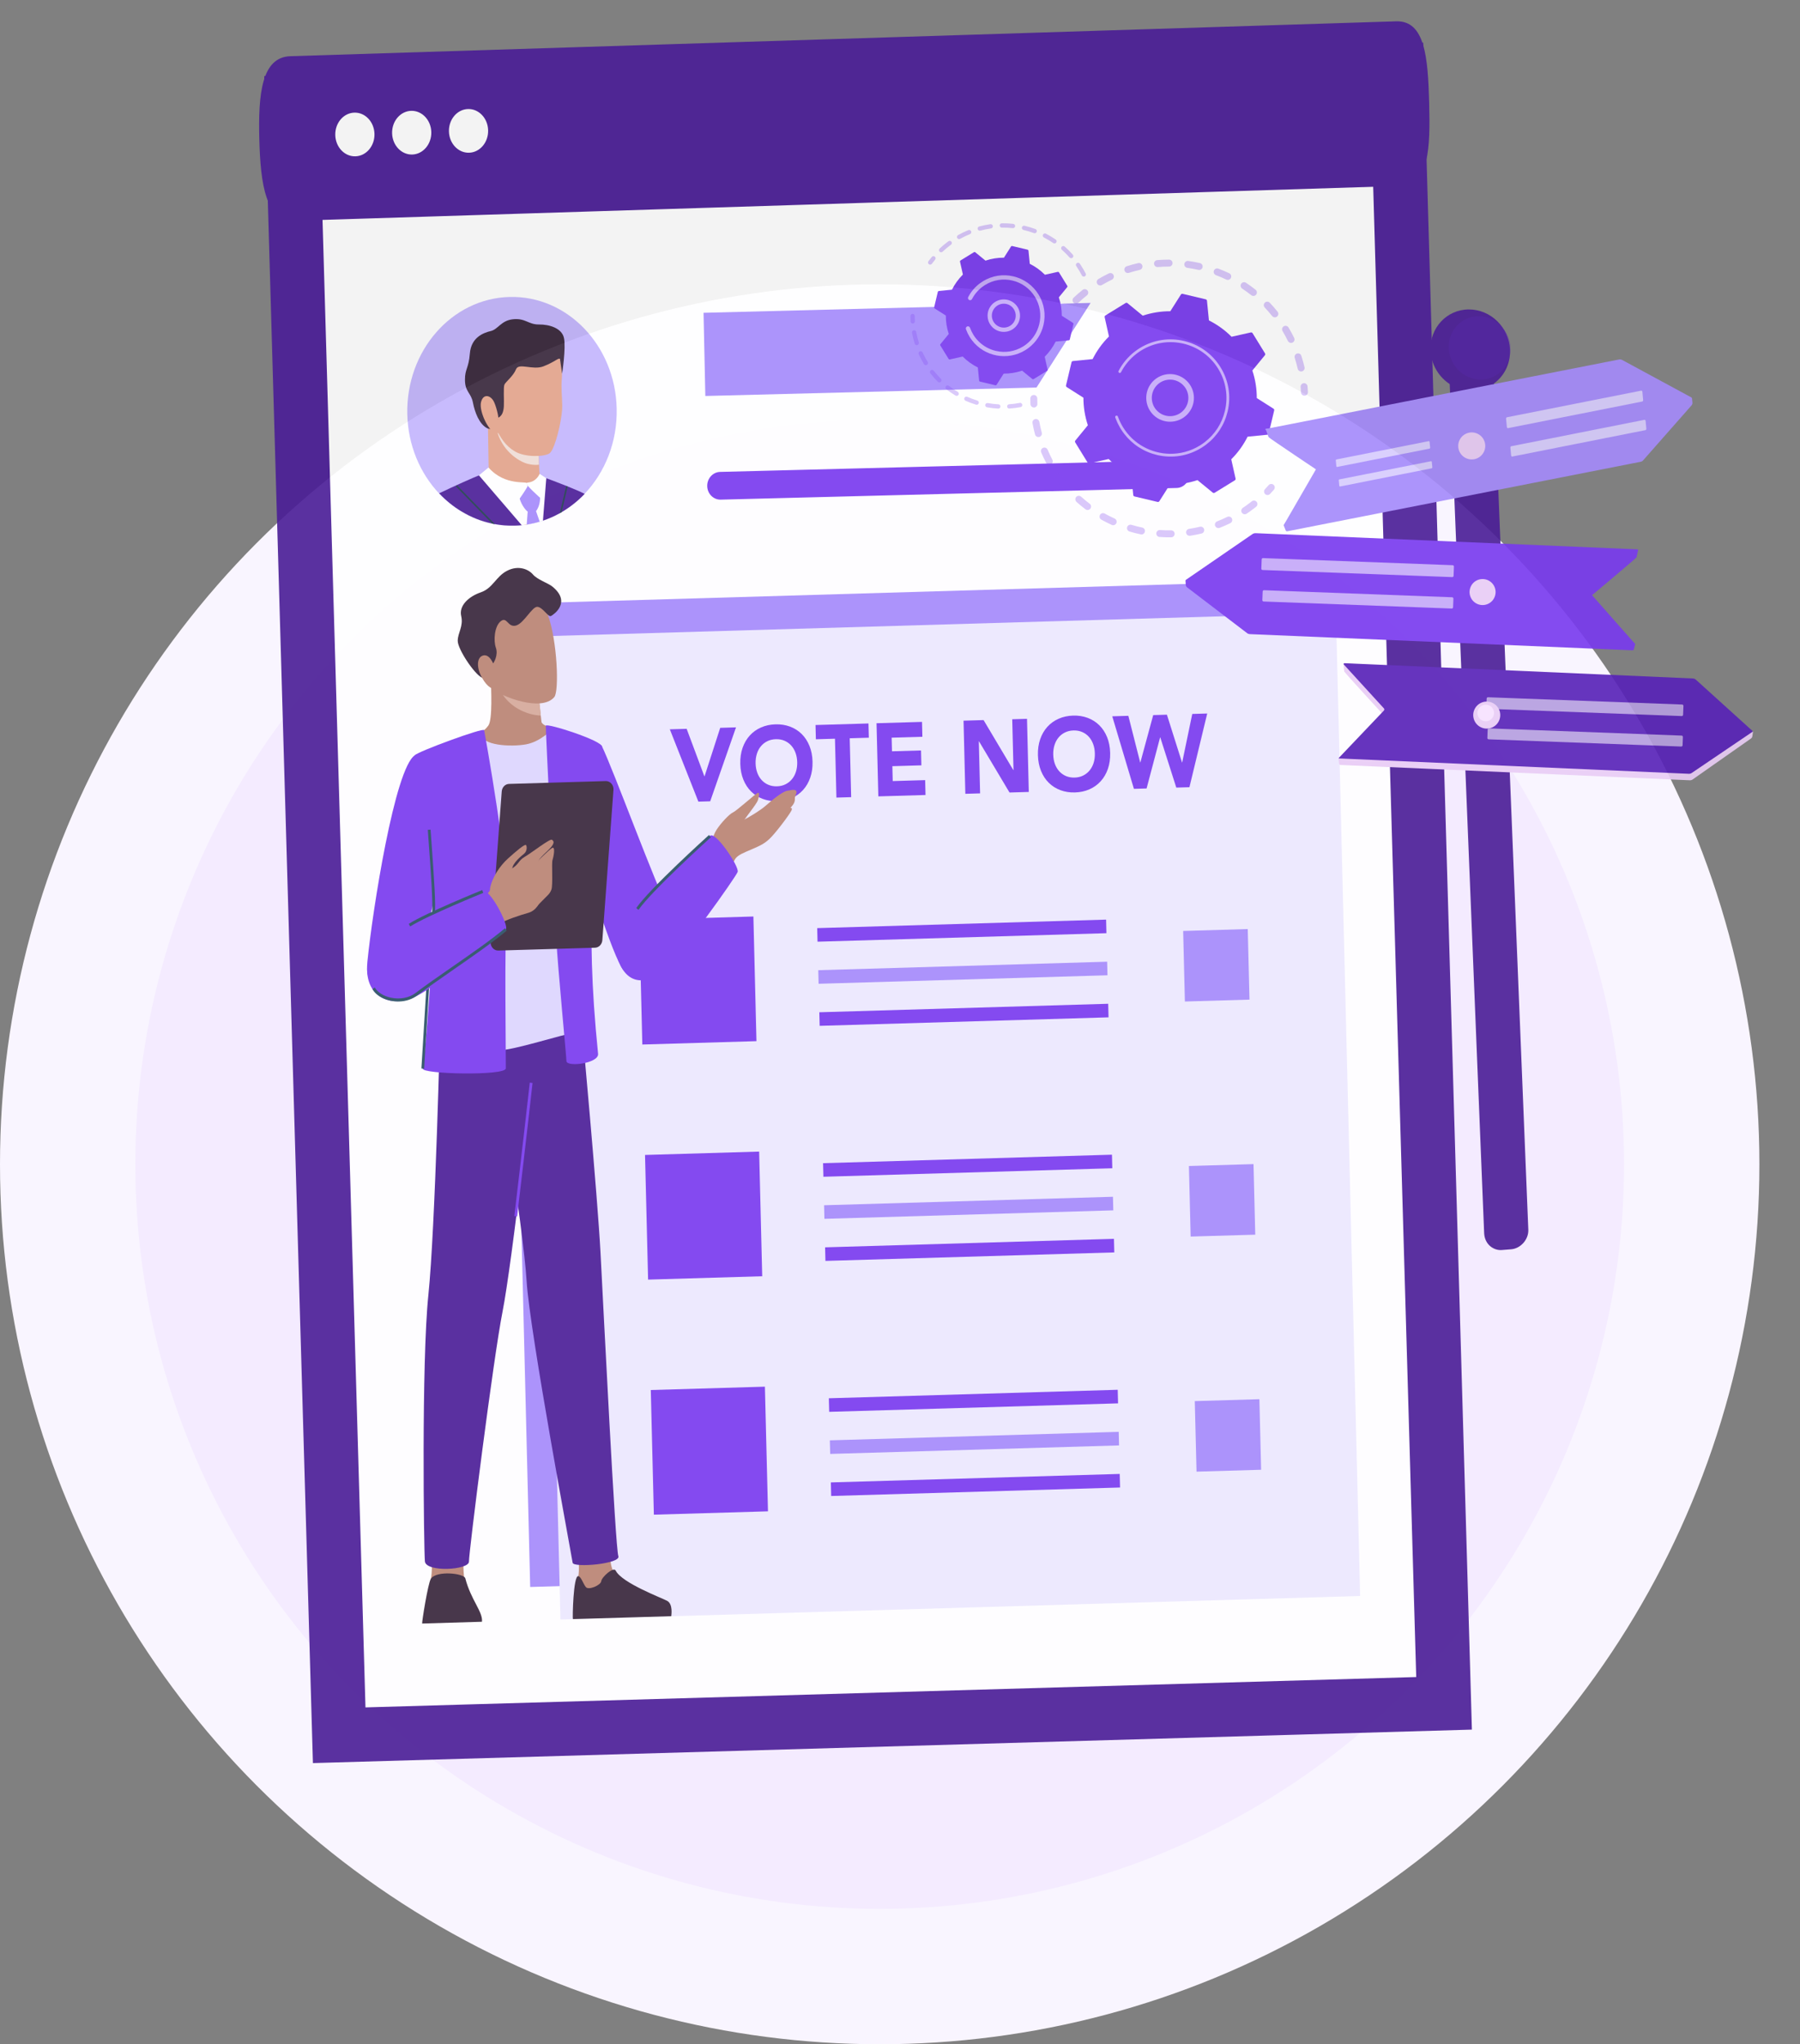 <svg width="133" height="151" viewBox="0 0 133 151" fill="none" xmlns="http://www.w3.org/2000/svg">
<rect x="0" y="0" width="133" height="151" fill="#808080" stroke="none"/>
<circle cx="65" cy="86" r="60" fill="#F4EBFF" stroke="#F9F5FF" stroke-width="10"/>
<g opacity="0.9">
<path d="M21.58 7.563L103.217 5.205L106.7 125.818L25.063 128.175L21.58 7.563Z" fill="white" stroke="#491C96" stroke-width="4"/>
<path d="M103.159 1.575L21.453 4.152C19.327 4.219 19.072 6.951 19.161 10.308C19.25 13.665 19.648 16.376 21.774 16.309L103.481 13.732C105.607 13.665 105.687 10.939 105.599 7.582C105.51 4.225 105.286 1.508 103.159 1.575Z" fill="#491C96"/>
<path d="M26.264 11.547C27.063 11.522 27.693 10.779 27.669 9.888C27.645 8.996 26.978 8.294 26.178 8.32C25.379 8.345 24.75 9.088 24.773 9.979C24.797 10.87 25.464 11.572 26.264 11.547Z" fill="white"/>
<path d="M30.463 11.414C31.263 11.389 31.892 10.646 31.868 9.755C31.845 8.864 31.177 8.162 30.378 8.187C29.578 8.212 28.949 8.955 28.972 9.846C28.996 10.737 29.663 11.439 30.463 11.414Z" fill="white"/>
<path d="M34.662 11.281C35.462 11.256 36.091 10.513 36.067 9.622C36.044 8.731 35.377 8.029 34.577 8.054C33.777 8.079 33.148 8.822 33.172 9.713C33.195 10.604 33.862 11.306 34.662 11.281Z" fill="white"/>
<path d="M96.476 42.874L37.387 44.61L39.175 117.224L98.265 115.487L96.476 42.874Z" fill="#A48AFB"/>
<path d="M98.711 45.275L39.621 47.012L41.41 119.625L100.499 117.889L98.711 45.275Z" fill="#ECE9FE"/>
<path d="M55.667 67.698L47.234 67.946L47.461 77.154L55.894 76.906L55.667 67.698Z" fill="#7839EE"/>
<path d="M49.492 53.871L50.736 53.835L52.045 57.339L52.06 57.339L53.216 53.762L54.383 53.727L52.476 59.189L51.603 59.215L49.492 53.871Z" fill="#7839EE"/>
<path d="M54.699 56.42C54.688 55.988 54.745 55.594 54.869 55.239C54.992 54.885 55.17 54.581 55.402 54.327C55.633 54.073 55.91 53.875 56.234 53.733C56.556 53.591 56.911 53.515 57.298 53.504C57.685 53.492 58.042 53.548 58.372 53.67C58.701 53.793 58.988 53.974 59.232 54.214C59.476 54.454 59.668 54.748 59.809 55.094C59.95 55.441 60.027 55.831 60.037 56.263C60.048 56.696 59.991 57.089 59.867 57.444C59.743 57.799 59.566 58.103 59.334 58.356C59.103 58.61 58.825 58.808 58.502 58.95C58.179 59.092 57.825 59.168 57.438 59.18C57.051 59.191 56.693 59.136 56.364 59.013C56.034 58.891 55.748 58.709 55.504 58.469C55.26 58.229 55.068 57.936 54.927 57.589C54.786 57.242 54.709 56.852 54.699 56.42ZM55.83 56.387C55.837 56.642 55.879 56.873 55.956 57.082C56.033 57.291 56.141 57.471 56.28 57.622C56.419 57.773 56.584 57.89 56.775 57.97C56.966 58.051 57.177 58.088 57.41 58.081C57.644 58.075 57.853 58.025 58.039 57.933C58.226 57.841 58.385 57.715 58.516 57.556C58.647 57.398 58.747 57.211 58.813 56.998C58.88 56.785 58.911 56.551 58.905 56.297C58.898 56.042 58.857 55.817 58.779 55.605C58.702 55.394 58.593 55.212 58.455 55.061C58.315 54.91 58.151 54.794 57.96 54.713C57.769 54.632 57.557 54.595 57.325 54.602C57.092 54.609 56.882 54.658 56.696 54.75C56.509 54.842 56.35 54.968 56.219 55.127C56.087 55.286 55.988 55.473 55.922 55.689C55.855 55.905 55.824 56.138 55.83 56.387Z" fill="#7839EE"/>
<path d="M61.695 54.566L60.284 54.607L60.258 53.554L64.171 53.439L64.197 54.492L62.785 54.534L62.892 58.883L61.802 58.915L61.695 54.566L61.695 54.566Z" fill="#7839EE"/>
<path d="M64.766 53.422L68.127 53.323L68.154 54.422L65.883 54.489L65.908 55.496L68.053 55.433L68.08 56.532L65.935 56.595L65.962 57.694L68.359 57.624L68.386 58.723L64.899 58.825L64.766 53.423L64.766 53.422Z" fill="#7839EE"/>
<path d="M71.195 53.233L72.676 53.19L74.872 56.882L74.886 56.882L74.793 53.128L75.884 53.096L76.017 58.498L74.591 58.539L72.337 54.757L72.324 54.758L72.419 58.603L71.328 58.635L71.195 53.233Z" fill="#7839EE"/>
<path d="M76.691 55.775C76.68 55.342 76.737 54.949 76.861 54.594C76.985 54.239 77.163 53.935 77.394 53.681C77.626 53.428 77.902 53.23 78.226 53.088C78.548 52.946 78.903 52.87 79.29 52.858C79.677 52.847 80.034 52.902 80.365 53.025C80.693 53.148 80.98 53.328 81.224 53.569C81.468 53.809 81.66 54.102 81.802 54.449C81.943 54.795 82.019 55.185 82.029 55.618C82.04 56.05 81.983 56.444 81.86 56.799C81.735 57.153 81.558 57.458 81.326 57.711C81.095 57.965 80.818 58.163 80.495 58.304C80.172 58.447 79.817 58.523 79.43 58.534C79.043 58.546 78.686 58.49 78.356 58.367C78.026 58.245 77.74 58.064 77.496 57.824C77.252 57.584 77.06 57.291 76.919 56.944C76.778 56.597 76.702 56.207 76.691 55.775ZM77.823 55.741C77.829 55.996 77.871 56.228 77.948 56.437C78.025 56.645 78.133 56.826 78.272 56.977C78.411 57.128 78.576 57.244 78.767 57.325C78.958 57.405 79.169 57.443 79.403 57.436C79.636 57.429 79.845 57.38 80.031 57.288C80.218 57.195 80.377 57.069 80.508 56.911C80.639 56.752 80.739 56.566 80.806 56.353C80.873 56.139 80.903 55.906 80.897 55.651C80.891 55.396 80.849 55.171 80.771 54.96C80.694 54.748 80.585 54.567 80.447 54.416C80.308 54.264 80.143 54.148 79.952 54.068C79.761 53.986 79.549 53.95 79.317 53.956C79.084 53.963 78.874 54.013 78.688 54.105C78.501 54.196 78.342 54.322 78.211 54.481C78.079 54.641 77.981 54.828 77.914 55.044C77.847 55.26 77.816 55.492 77.823 55.741Z" fill="#7839EE"/>
<path d="M82.184 52.91L83.372 52.875L84.247 56.317L84.261 56.316L85.209 52.821L86.222 52.791L87.337 56.317L87.351 56.317L88.095 52.736L89.2 52.704L87.886 58.148L86.915 58.177L85.732 54.47L85.718 54.471L84.72 58.241L83.784 58.269L82.184 52.91Z" fill="#7839EE"/>
<path d="M81.728 67.928L60.383 68.556L60.407 69.559L81.752 68.931L81.728 67.928Z" fill="#7839EE"/>
<path d="M81.806 71.037L60.461 71.664L60.486 72.667L81.83 72.04L81.806 71.037Z" fill="#A48AFB"/>
<path d="M81.884 74.144L60.539 74.772L60.564 75.774L81.909 75.147L81.884 74.144Z" fill="#7839EE"/>
<path d="M92.195 68.625L87.422 68.766L87.55 73.978L92.324 73.838L92.195 68.625Z" fill="#A48AFB"/>
<path d="M56.093 85.063L47.66 85.311L47.887 94.519L56.319 94.271L56.093 85.063Z" fill="#7839EE"/>
<path d="M82.161 85.292L60.816 85.919L60.841 86.922L82.186 86.295L82.161 85.292Z" fill="#7839EE"/>
<path d="M82.235 88.4L60.891 89.027L60.915 90.03L82.26 89.403L82.235 88.4Z" fill="#A48AFB"/>
<path d="M82.309 91.507L60.965 92.135L60.99 93.138L82.334 92.51L82.309 91.507Z" fill="#7839EE"/>
<path d="M92.621 85.988L87.848 86.128L87.976 91.34L92.749 91.2L92.621 85.988Z" fill="#A48AFB"/>
<path d="M56.518 102.427L48.086 102.675L48.313 111.883L56.745 111.635L56.518 102.427Z" fill="#7839EE"/>
<path d="M82.587 102.657L61.242 103.284L61.267 104.287L82.612 103.66L82.587 102.657Z" fill="#7839EE"/>
<path d="M82.661 105.764L61.316 106.392L61.341 107.395L82.686 106.767L82.661 105.764Z" fill="#A48AFB"/>
<path d="M82.735 108.873L61.391 109.5L61.415 110.503L82.76 109.876L82.735 108.873Z" fill="#7839EE"/>
<path d="M93.055 103.353L88.281 103.493L88.41 108.705L93.183 108.565L93.055 103.353Z" fill="#A48AFB"/>
<path d="M34.302 114.202C34.221 115.06 34.196 116.403 34.385 116.919C34.476 117.167 33.781 117.651 32.956 117.735C32.323 117.799 31.726 117.17 31.837 116.62C32.035 115.639 31.768 113.804 31.768 113.804C31.818 113.06 34.366 113.523 34.302 114.202Z" fill="#B98370"/>
<path d="M35.612 119.791L31.193 119.924C31.155 119.89 31.62 116.955 31.835 116.62C32.24 115.989 34.283 116.206 34.382 116.587C34.789 118.17 35.692 119.061 35.612 119.791Z" fill="#352437"/>
<path d="M45.108 113.899C45.058 114.76 45.028 115.757 45.432 116.225C45.599 116.418 44.713 117.368 43.892 117.488C43.262 117.581 42.643 116.977 42.733 116.422C42.895 115.434 42.56 113.612 42.56 113.612C42.583 112.866 45.146 113.217 45.107 113.899L45.108 113.899Z" fill="#B98370"/>
<path d="M49.599 119.381L42.332 119.595C42.293 119.562 42.356 116.371 42.728 116.422C42.935 116.451 43.087 116.986 43.29 117.233C43.493 117.479 44.392 117.096 44.425 116.795C44.457 116.494 45.338 115.701 45.493 116.014C45.949 116.932 48.934 118.044 49.298 118.249C49.73 118.49 49.609 119.274 49.599 119.381L49.599 119.381Z" fill="#352437"/>
<path d="M42.963 75.465C42.963 75.465 44.156 88.421 44.372 92.541C44.59 96.661 45.467 114.369 45.689 114.944C45.91 115.518 42.365 115.818 42.313 115.437C42.262 115.056 39.135 98.355 38.91 94.615C38.687 90.874 36.411 76.347 36.411 76.347L42.962 75.465L42.963 75.465Z" fill="#491C96"/>
<path d="M39.508 75.98C39.571 78.575 37.802 93.513 37.132 96.889C36.461 100.265 34.635 114.712 34.651 115.345C34.666 115.978 31.475 116.155 31.396 115.334C31.318 114.513 31.136 100.611 31.652 95.657C32.168 90.702 32.533 75.362 32.533 75.362L39.508 75.981L39.508 75.98Z" fill="#491C96"/>
<path d="M41.109 53.838C41.109 53.838 40.742 54.707 39.148 55.174C37.551 55.642 34.395 54.498 34.395 54.498C34.395 54.498 35.509 54.406 36.086 53.589C36.403 53.137 36.291 50.864 36.265 50.085C36.255 49.803 38.403 50.191 39.314 50.473C39.56 50.548 39.715 50.616 39.716 50.661C39.717 50.703 40.004 53.324 40.014 53.349C40.173 53.694 41.109 53.838 41.109 53.838Z" fill="#B98370"/>
<g style="mix-blend-mode:multiply">
<path d="M39.956 52.855C39.051 52.827 37.851 52.35 37.16 51.335L39.315 50.472C39.56 50.547 39.716 50.615 39.717 50.661C39.718 50.703 39.901 52.119 39.956 52.855Z" fill="#D5A898"/>
</g>
<path d="M40.477 45.404C41.18 47.318 41.327 51.057 40.954 51.493C39.972 52.639 36.981 51.381 36.56 50.982C36.139 50.584 35.101 48.457 35.31 46.662C35.519 44.867 39.668 43.195 40.477 45.403L40.477 45.404Z" fill="#B98370"/>
<path d="M35.509 54.156C35.506 54.023 32.094 56.015 32.186 56.293C32.279 56.571 34.821 76.854 34.709 77.232C34.597 77.61 35.472 77.584 36.727 77.594C37.983 77.604 41.552 76.375 42.663 76.249C43.775 76.123 42.895 54.769 42.566 54.627C42.144 54.444 40.985 53.679 40.875 53.79C40.766 53.901 39.944 54.787 38.864 54.983C37.783 55.179 35.532 55.093 35.509 54.156L35.509 54.156Z" fill="#DDD6FE"/>
<path d="M32.852 62.543C32.712 63.389 32.337 65.291 31.965 66.925C31.808 67.612 31.654 68.25 31.518 68.745C31.457 68.973 31.4 69.169 31.347 69.327C30.907 70.651 26.767 74.842 27.146 71.042C27.524 67.239 29.173 56.721 30.661 55.782C31.955 54.962 33.075 61.18 32.852 62.543Z" fill="#7839EE"/>
<path d="M44.452 55.071C45.351 56.912 48.386 65.272 49.556 67.53C50.4 69.16 46.802 72.507 46.057 71.639C45.312 70.772 43.047 63.718 43.082 62.828C43.116 61.938 44.32 54.8 44.453 55.071L44.452 55.071Z" fill="#7839EE"/>
<path d="M35.772 53.934C35.731 53.722 30.791 55.544 30.669 55.782C30.546 56.02 31.979 64.488 32.038 66.889C32.097 69.29 31.378 78.524 31.245 78.933C31.112 79.343 37.361 79.482 37.375 78.919C37.39 78.357 37.257 69.741 37.444 66.958C37.63 64.176 35.839 54.279 35.772 53.934L35.772 53.934Z" fill="#7839EE"/>
<path d="M40.329 53.608C40.33 53.369 44.512 54.702 44.486 55.159C44.008 63.628 43.162 67.671 44.191 77.839C44.263 78.551 41.865 78.843 41.853 78.376C41.842 77.909 41.242 71.815 41.093 69.246C40.945 66.676 40.326 54.156 40.329 53.608L40.329 53.608Z" fill="#7839EE"/>
<path d="M43.967 70.003L36.82 70.213C36.489 70.223 36.223 69.916 36.25 69.556L37.072 58.462C37.095 58.153 37.327 57.912 37.612 57.904L44.758 57.694C45.089 57.684 45.355 57.99 45.328 58.35L44.507 69.444C44.483 69.754 44.251 69.995 43.967 70.003Z" fill="#352437"/>
<path d="M54.758 60.665C55.414 60.335 56.176 59.859 56.556 59.532C56.935 59.206 57.784 58.454 58.203 58.403C58.459 58.372 58.635 58.298 58.773 58.374C58.983 58.491 58.709 58.798 58.731 58.986C58.77 59.33 58.474 59.616 58.188 59.872C57.887 60.14 57.011 61.732 55.455 62.099C53.9 62.467 53.445 62.731 53.393 62.279C53.34 61.826 53.713 61.061 54.758 60.665Z" fill="#B98370"/>
<path d="M52.368 63.157C52.581 62.397 52.615 61.806 52.943 61.295C53.272 60.783 53.904 60.12 54.152 60.015C54.4 59.91 55.806 58.65 55.974 58.574C56.141 58.499 56.101 58.733 56.01 59.077C55.92 59.421 54.925 60.53 54.8 60.922C54.674 61.313 54.05 61.676 54.096 61.822C54.14 61.967 52.369 63.158 52.369 63.158" fill="#B98370"/>
<path d="M54.008 64.028C54.355 63.565 54.109 63.349 55.116 62.919C56.122 62.488 56.402 62.38 56.835 61.985C57.268 61.591 58.283 60.243 58.469 59.891C58.656 59.539 58.176 59.562 57.649 60.226C57.12 60.89 56.706 61.266 56.347 61.255C55.987 61.244 54.63 61.984 54.093 61.822C53.651 61.688 52.367 63.158 52.367 63.158L54.008 64.028" fill="#B98370"/>
<path d="M39.393 63.937C39.822 63.531 40.491 62.836 40.78 62.646C41.069 62.455 40.898 63.316 40.823 63.536C40.748 63.755 40.866 65.373 40.743 65.71C40.62 66.046 40.483 66.1 39.804 66.803C39.124 67.504 39.108 65.455 39.134 65.132C39.161 64.81 39.394 63.938 39.394 63.938L39.393 63.937Z" fill="#B98370"/>
<path d="M35.304 66.746C35.743 66.412 36.141 65.878 36.328 65.594C36.515 65.31 37.101 64.591 37.748 64.204C38.395 63.818 38.267 63.584 38.776 63.287C39.286 62.989 40.638 61.929 40.78 62.029C40.922 62.128 41.07 62.282 40.413 62.892C39.755 63.502 39.673 63.707 39.729 63.919C39.785 64.13 40.236 64.69 40.251 65.123C40.267 65.555 40.186 65.592 40.058 66.142C39.929 66.693 39.623 67.263 39.022 67.432C38.42 67.6 37.358 67.956 36.992 68.198C36.627 68.44 36.27 69.767 35.86 69.017C35.45 68.267 35.304 66.746 35.304 66.746L35.304 66.746Z" fill="#B98370"/>
<path d="M36.211 65.619C36.357 64.811 36.948 63.947 37.519 63.43C38.091 62.913 38.798 62.3 38.874 62.429C38.948 62.558 38.939 62.878 38.732 63.053C38.525 63.229 37.882 63.73 37.846 64.183C37.809 64.636 37.835 64.811 37.277 65.15C36.718 65.489 36.111 66.183 36.212 65.619L36.211 65.619Z" fill="#B98370"/>
<path d="M31.341 78.946C31.348 78.881 31.979 67.992 32.116 67.465C32.225 67.045 32.063 64.694 31.889 62.321C31.856 61.888 31.83 61.523 31.814 61.281L31.609 61.296C31.625 61.539 31.652 61.904 31.684 62.338C31.803 63.963 32.026 66.987 31.918 67.403C31.777 67.948 31.163 78.656 31.137 78.922L31.342 78.946L31.341 78.946Z" fill="#264E62"/>
<path d="M27.125 71.558C27.153 68.845 35.205 66.192 35.668 65.851C36.131 65.51 37.626 68.341 37.376 68.656C37.127 68.97 32.001 73.146 30.387 73.755C28.773 74.364 27.104 73.599 27.125 71.558L27.125 71.558Z" fill="#7839EE"/>
<path d="M45.592 70.655C44.844 68.067 52.111 62.243 52.453 61.761C52.795 61.279 54.651 64.025 54.504 64.409C54.357 64.793 50.254 70.617 48.895 71.745C47.535 72.873 46.155 72.602 45.592 70.655Z" fill="#7839EE"/>
<path d="M36.289 49.184C36.53 48.964 36.824 48.362 36.638 47.838C36.453 47.314 36.531 46.261 36.999 45.887C37.468 45.513 37.509 46.359 38.112 46.21C38.715 46.061 39.319 44.77 39.723 44.825C40.127 44.88 40.508 45.607 40.714 45.501C40.92 45.394 42.246 44.479 40.802 43.317C40.498 43.072 39.706 42.818 39.379 42.434C39.053 42.05 38.31 41.729 37.472 42.159C36.633 42.589 36.424 43.445 35.523 43.755C34.623 44.065 33.901 44.737 34.078 45.505C34.255 46.274 33.823 46.729 33.821 47.337C33.819 47.944 35.035 49.783 35.61 50.057C36.186 50.332 36.288 49.185 36.288 49.185L36.289 49.184Z" fill="#352437"/>
<path d="M36.581 49.385C36.456 48.948 36.147 48.287 35.686 48.422C35.225 48.557 35.192 49.31 35.611 50.056C36.03 50.802 36.4 50.895 36.544 50.876C36.688 50.857 36.701 49.808 36.581 49.385Z" fill="#B98370"/>
<path d="M30.305 68.435C31.596 67.623 35.664 65.973 35.705 65.956L35.633 65.745C35.465 65.813 31.509 67.419 30.202 68.24L30.305 68.435Z" fill="#264E62"/>
<path d="M29.498 73.976C29.991 73.961 30.457 73.81 30.817 73.536C31.535 72.99 32.478 72.335 33.477 71.642C34.94 70.627 36.451 69.578 37.439 68.743L37.313 68.566C36.333 69.394 34.825 70.44 33.366 71.452C32.366 72.146 31.42 72.802 30.699 73.351C30.221 73.715 29.53 73.84 28.854 73.688C28.324 73.568 27.89 73.29 27.693 72.942L27.518 73.061C27.747 73.465 28.218 73.773 28.811 73.908C29.041 73.96 29.272 73.982 29.497 73.975L29.498 73.976Z" fill="#264E62"/>
<path d="M47.176 67.209C48.159 65.786 52.477 61.887 52.521 61.848L52.39 61.675C52.212 61.836 48.01 65.63 47.012 67.074L47.176 67.209Z" fill="#264E62"/>
<path d="M38.211 89.853C38.219 89.779 39.087 82.431 39.349 79.996L39.142 79.97C38.88 82.404 38.013 89.749 38.004 89.824L38.211 89.853Z" fill="#7839EE"/>
<path d="M45.566 30.188C45.619 32.659 44.696 34.907 43.181 36.49C42.935 36.748 42.675 36.986 42.4 37.205C42.11 37.439 41.803 37.65 41.484 37.837C41.44 37.864 41.394 37.891 41.349 37.917L41.347 37.917C40.951 38.137 40.535 38.322 40.103 38.467C40.026 38.492 39.947 38.517 39.867 38.539C39.572 38.628 39.272 38.697 38.963 38.746L38.96 38.746C38.944 38.75 38.926 38.752 38.91 38.753C38.857 38.763 38.803 38.771 38.748 38.776L38.746 38.776C38.675 38.786 38.605 38.795 38.533 38.801C38.361 38.818 38.186 38.828 38.011 38.833C37.513 38.846 37.027 38.807 36.556 38.72L36.554 38.72C36.486 38.709 36.416 38.695 36.349 38.679L36.348 38.679C35.545 38.512 34.787 38.205 34.093 37.785C33.488 37.42 32.932 36.969 32.441 36.447C31.036 34.956 30.144 32.888 30.095 30.582C29.995 25.915 33.377 22.044 37.65 21.935C41.922 21.826 45.466 25.52 45.566 30.186L45.566 30.188Z" fill="#C3B5FD"/>
<path d="M86.937 36.045L53.251 36.906C52.713 36.92 52.268 36.473 52.256 35.907C52.244 35.341 52.67 34.872 53.207 34.858L86.893 33.997C87.43 33.983 87.875 34.431 87.887 34.996C87.899 35.562 87.474 36.032 86.937 36.045Z" fill="#7839EE"/>
<path d="M76.587 28.625L52.116 29.25L51.984 23.105L80.583 22.375L76.587 28.625Z" fill="#A48AFB"/>
<path d="M41.365 36.201C41.365 36.201 41.348 36.222 41.317 36.263C41.166 36.453 40.692 37.046 40.188 37.609C40.037 37.777 39.882 37.944 39.734 38.096C39.441 38.397 39.168 38.64 38.981 38.737L38.977 38.737C38.962 38.741 38.944 38.743 38.928 38.745C38.874 38.754 38.82 38.762 38.765 38.768L38.764 38.768C38.671 38.742 38.534 38.675 38.365 38.575C37.475 38.058 35.717 36.694 34.98 36.114L34.98 36.113C34.769 35.947 34.641 35.845 34.641 35.845C34.641 35.845 34.883 35.724 35.171 35.542C35.234 35.502 35.3 35.459 35.364 35.415C35.368 35.411 35.374 35.408 35.379 35.405C35.434 35.367 35.489 35.327 35.543 35.286C35.846 35.051 36.109 34.778 36.104 34.532C36.098 34.232 36.076 32.886 36.057 31.651C36.058 31.584 36.056 31.518 36.055 31.452C36.05 31.146 36.045 30.849 36.041 30.582C36.031 29.911 36.023 29.426 36.023 29.426L36.545 29.767L37.217 30.205L39.772 31.875C39.779 32.188 39.785 32.554 39.791 32.927C39.797 33.181 39.802 33.435 39.809 33.676C39.813 33.879 39.819 34.07 39.826 34.244C39.84 34.63 39.856 34.917 39.877 34.998C39.898 35.077 40.046 35.227 40.245 35.397C40.281 35.428 40.318 35.459 40.356 35.49C40.505 35.613 40.672 35.739 40.829 35.852L40.83 35.853C40.956 35.945 41.078 36.026 41.181 36.09C41.253 36.138 41.317 36.174 41.367 36.2L41.365 36.201Z" fill="#E2A288"/>
<g style="mix-blend-mode:multiply">
<path d="M36.766 31.98C37.234 33.467 38.491 34.152 39.029 34.271C39.567 34.39 39.818 34.322 39.818 34.322L39.788 32.93L36.766 31.98Z" fill="#F0DDD5"/>
</g>
<path d="M41.518 27.893C41.447 28.716 41.528 29.099 41.544 29.974C41.557 30.689 41.202 32.419 40.827 33.17C40.827 33.172 40.826 33.173 40.826 33.173C40.742 33.342 40.657 33.46 40.575 33.506C40.129 33.756 38.782 33.781 38.048 33.345C37.314 32.911 37.019 32.347 36.671 31.739C36.324 31.133 34.563 28.671 36.262 26.301C37.702 24.293 40.12 24.751 41.015 25.564C41.035 25.581 41.053 25.6 41.071 25.617C41.203 25.749 41.588 27.058 41.516 27.892L41.518 27.893Z" fill="#E2A288"/>
<path d="M36.82 30.85C37.08 30.723 37.201 30.452 37.229 30.018C37.256 29.585 37.183 28.603 37.272 28.408C37.36 28.213 37.938 27.765 38.131 27.272C38.324 26.779 39.368 27.363 40.148 27.062C40.999 26.733 41.25 26.417 41.375 26.509L41.534 27.606C41.534 27.606 41.828 25.696 41.671 24.967C41.516 24.238 40.59 23.96 39.816 23.968C39.042 23.977 38.823 23.486 37.906 23.582C37.018 23.674 36.81 24.325 36.261 24.454C35.712 24.583 34.813 24.926 34.718 26.109C34.63 27.223 34.354 27.238 34.356 28.05C34.358 28.962 34.8 28.994 34.943 29.733C35.086 30.473 35.411 31.322 35.988 31.627C36.565 31.93 36.818 30.852 36.818 30.852L36.82 30.85Z" fill="#352437"/>
<path d="M36.458 29.604C36.178 29.149 35.678 29.099 35.537 29.728C35.396 30.357 36.07 31.832 36.568 31.928C37.066 32.024 36.755 31.029 36.812 30.925C36.868 30.819 36.634 29.89 36.458 29.605L36.458 29.604Z" fill="#E2A288"/>
<path d="M42.412 37.196C42.122 37.43 41.815 37.641 41.496 37.828C41.451 37.855 41.405 37.882 41.36 37.908L41.358 37.908C40.962 38.129 40.546 38.313 40.114 38.458C40.035 38.484 39.957 38.509 39.877 38.531C39.582 38.62 39.281 38.689 38.972 38.738L38.969 38.738C38.953 38.742 38.935 38.744 38.919 38.745C38.865 38.755 38.811 38.763 38.756 38.769L38.755 38.769C38.684 38.778 38.614 38.787 38.542 38.793C38.37 38.81 38.194 38.821 38.019 38.825C37.521 38.838 37.034 38.799 36.562 38.712L36.561 38.712C36.492 38.701 36.423 38.687 36.355 38.671L36.354 38.671C35.551 38.504 34.791 38.197 34.097 37.776C34.252 37.469 34.418 37.148 34.579 36.847C34.598 36.81 34.618 36.772 34.636 36.736C34.755 36.511 34.87 36.301 34.971 36.114L34.971 36.113C35.08 35.907 35.176 35.734 35.245 35.61C35.301 35.511 35.339 35.443 35.355 35.416C35.362 35.404 35.367 35.399 35.367 35.399C35.367 35.401 35.368 35.404 35.37 35.405C35.403 35.497 35.614 35.619 35.922 35.738C36.548 35.984 37.569 36.231 38.3 36.238C38.322 36.237 38.344 36.239 38.366 36.238C38.528 36.237 38.677 36.225 38.814 36.208C38.964 36.188 39.1 36.161 39.22 36.123C39.243 36.118 39.267 36.111 39.288 36.105C39.491 36.04 39.654 35.958 39.783 35.871C40.07 35.682 40.196 35.475 40.236 35.397C40.24 35.392 40.242 35.389 40.243 35.386C40.249 35.386 40.286 35.413 40.35 35.465C40.449 35.544 40.614 35.678 40.821 35.852L40.822 35.853C40.921 35.936 41.028 36.025 41.146 36.124C41.199 36.167 41.255 36.214 41.311 36.262C41.427 36.36 41.549 36.464 41.674 36.571C41.707 36.597 41.74 36.625 41.774 36.653C41.981 36.828 42.197 37.012 42.414 37.195L42.412 37.196Z" fill="white"/>
<path d="M39.877 38.532C39.582 38.621 39.281 38.689 38.972 38.738L38.969 38.738C38.953 38.742 38.935 38.744 38.919 38.746L38.991 37.788C39.284 36.931 39.604 37.746 39.604 37.746L39.725 38.096L39.876 38.531L39.877 38.532Z" fill="#A48AFB"/>
<path d="M38.397 36.836C38.568 37.399 38.931 37.776 38.997 37.789L39.61 37.748C39.61 37.748 40.21 37.087 39.716 35.649L38.233 35.779L38.397 36.837L38.397 36.836Z" fill="#A48AFB"/>
<path d="M36.095 34.533L35.011 35.422C35.011 35.422 37.725 37.605 37.819 37.582C37.894 37.563 38.655 36.499 38.956 35.973C39.031 35.842 38.936 35.757 38.948 35.714C39.008 35.504 37.332 35.945 36.095 34.533Z" fill="white"/>
<path d="M41.295 35.935C41.295 35.935 40.56 36.902 40.343 37.082C40.312 37.106 40.292 37.117 40.285 37.106C40.285 37.106 39.404 36.343 39.017 35.908C38.969 35.853 38.889 35.653 38.974 35.648C39.651 35.6 39.871 34.999 39.871 34.999L40.567 35.456L41.293 35.934L41.295 35.934L41.295 35.935Z" fill="white"/>
<path d="M38.547 38.795C38.376 38.812 38.2 38.823 38.025 38.827C37.526 38.84 37.04 38.801 36.568 38.714L36.566 38.714C36.498 38.703 36.428 38.689 36.361 38.673L36.36 38.673C35.557 38.506 34.797 38.199 34.103 37.778C33.497 37.413 32.941 36.962 32.449 36.439C33.61 35.883 34.97 35.276 35.391 35.115L35.539 35.288L35.927 35.74L36.998 36.988L36.999 36.99L37.001 36.992L37.004 36.993L38.363 38.577L38.549 38.795L38.547 38.795Z" fill="#491C96"/>
<path d="M43.198 36.481C42.952 36.739 42.691 36.977 42.416 37.197C42.126 37.431 41.819 37.641 41.5 37.829C41.455 37.855 41.409 37.882 41.364 37.908L41.363 37.908C40.966 38.129 40.55 38.314 40.118 38.459L40.184 37.609L40.228 37.059L40.351 35.491L40.354 35.465L40.366 35.324L40.367 35.324C40.407 35.337 41.163 35.617 41.922 35.921C41.931 35.926 41.938 35.928 41.946 35.932L41.948 35.932C42.426 36.124 42.903 36.327 43.199 36.479L43.198 36.481Z" fill="#491C96"/>
<path d="M36.565 38.713C36.496 38.702 36.426 38.689 36.359 38.672L36.358 38.672L34.582 36.848L33.685 35.928L33.762 35.837L34.64 36.737L36.565 38.713Z" fill="#1D3B4A"/>
<path d="M41.945 35.93L41.945 35.933L41.943 35.933L41.775 36.654L41.499 37.828C41.454 37.854 41.408 37.881 41.363 37.907L41.675 36.572L41.833 35.899L41.919 35.922L41.945 35.93Z" fill="#1D3B4A"/>
<g opacity="0.3">
<path d="M79.32 22.352C79.417 22.455 79.58 22.46 79.683 22.362C79.883 22.173 80.094 21.99 80.311 21.817C80.421 21.73 80.44 21.571 80.356 21.46C80.355 21.459 80.353 21.457 80.353 21.456C80.264 21.345 80.103 21.327 79.992 21.415C79.763 21.597 79.541 21.79 79.33 21.989C79.234 22.08 79.223 22.229 79.302 22.331C79.308 22.339 79.313 22.346 79.32 22.352L79.32 22.352ZM81.425 21.05C81.663 20.909 81.909 20.777 82.157 20.657C82.285 20.595 82.338 20.441 82.277 20.314C82.214 20.186 82.061 20.133 81.934 20.195C81.672 20.321 81.413 20.46 81.162 20.608C81.04 20.681 81 20.838 81.072 20.96C81.078 20.969 81.084 20.978 81.09 20.986C81.168 21.088 81.311 21.117 81.425 21.05L81.425 21.05ZM83.412 20.155C83.675 20.07 83.945 19.997 84.214 19.935C84.352 19.903 84.439 19.765 84.407 19.627C84.375 19.489 84.238 19.403 84.099 19.434C83.816 19.499 83.531 19.577 83.255 19.666C83.12 19.71 83.045 19.854 83.089 19.989C83.098 20.018 83.112 20.044 83.129 20.067C83.193 20.151 83.306 20.189 83.412 20.155L83.412 20.155ZM85.549 19.726C85.825 19.703 86.105 19.691 86.381 19.691C86.523 19.691 86.638 19.576 86.638 19.434C86.638 19.292 86.523 19.177 86.381 19.177C86.09 19.177 85.796 19.19 85.506 19.214C85.364 19.226 85.26 19.351 85.272 19.492C85.276 19.543 85.295 19.589 85.323 19.626C85.375 19.693 85.459 19.734 85.549 19.726ZM87.73 19.784C88.003 19.822 88.278 19.872 88.548 19.934C88.687 19.965 88.824 19.878 88.856 19.74C88.887 19.602 88.8 19.464 88.662 19.433C88.378 19.368 88.088 19.316 87.8 19.276C87.66 19.256 87.53 19.354 87.51 19.494C87.5 19.565 87.521 19.633 87.561 19.686C87.601 19.738 87.66 19.775 87.73 19.784ZM89.842 20.323C90.101 20.42 90.358 20.53 90.607 20.65C90.735 20.711 90.889 20.657 90.95 20.529C91.011 20.401 90.957 20.248 90.829 20.187C90.567 20.061 90.296 19.946 90.024 19.843C89.891 19.793 89.743 19.86 89.693 19.992C89.66 20.078 89.677 20.171 89.729 20.239C89.757 20.276 89.796 20.306 89.842 20.323L89.842 20.323ZM96.196 27.433C96.335 27.401 96.421 27.264 96.389 27.125C96.323 26.842 96.245 26.558 96.155 26.281C96.112 26.146 95.967 26.072 95.832 26.116C95.697 26.16 95.623 26.304 95.666 26.439C95.752 26.702 95.826 26.972 95.888 27.241C95.897 27.278 95.913 27.311 95.934 27.339C95.993 27.417 96.095 27.457 96.196 27.433ZM91.782 21.316C92.012 21.468 92.238 21.633 92.454 21.804C92.566 21.892 92.727 21.874 92.815 21.763C92.904 21.652 92.885 21.491 92.774 21.402C92.546 21.221 92.308 21.048 92.066 20.888C91.947 20.809 91.788 20.842 91.71 20.96C91.647 21.053 91.655 21.173 91.72 21.258C91.736 21.28 91.757 21.299 91.782 21.315L91.782 21.316ZM95.505 25.305C95.633 25.243 95.686 25.089 95.624 24.962C95.497 24.701 95.357 24.441 95.208 24.191C95.136 24.069 94.978 24.03 94.856 24.102C94.734 24.175 94.694 24.332 94.766 24.454C94.908 24.692 95.041 24.938 95.162 25.186C95.17 25.202 95.179 25.216 95.189 25.23C95.262 25.325 95.394 25.359 95.505 25.305L95.505 25.305ZM93.45 22.716C93.64 22.916 93.824 23.127 93.997 23.343C94.085 23.454 94.247 23.472 94.358 23.383C94.467 23.296 94.486 23.137 94.402 23.027C94.4 23.026 94.399 23.024 94.398 23.023C94.216 22.796 94.023 22.573 93.823 22.363C93.725 22.26 93.562 22.256 93.46 22.354C93.364 22.445 93.353 22.593 93.432 22.695C93.438 22.702 93.444 22.709 93.45 22.716L93.45 22.716Z" fill="#7839EE"/>
<path d="M96.18 29.126C96.149 29.086 96.13 29.037 96.127 28.982C96.121 28.85 96.112 28.716 96.101 28.583C96.088 28.442 96.193 28.318 96.335 28.305C96.476 28.293 96.601 28.398 96.613 28.539C96.625 28.679 96.634 28.82 96.64 28.959C96.647 29.101 96.537 29.221 96.395 29.227C96.308 29.231 96.229 29.191 96.179 29.126L96.18 29.126Z" fill="#7839EE"/>
</g>
<g opacity="0.3">
<path d="M93.453 36.464C93.377 36.365 93.382 36.224 93.471 36.131C93.562 36.035 93.652 35.936 93.74 35.835C93.833 35.729 93.995 35.718 94.102 35.811C94.21 35.904 94.22 36.066 94.127 36.173C94.035 36.279 93.939 36.383 93.843 36.484C93.746 36.587 93.583 36.592 93.48 36.494C93.47 36.484 93.461 36.474 93.453 36.464L93.453 36.464Z" fill="#7839EE"/>
<path d="M78.565 36.068C78.656 36.176 78.818 36.189 78.927 36.098C79.035 36.006 79.049 35.844 78.957 35.736C78.782 35.53 78.614 35.313 78.454 35.089C78.373 34.974 78.212 34.947 78.096 35.029C77.981 35.112 77.954 35.272 78.036 35.387C78.105 35.484 78.176 35.58 78.248 35.673C78.35 35.807 78.457 35.94 78.565 36.067L78.565 36.068ZM77.649 34.304C77.775 34.238 77.823 34.083 77.757 33.957C77.631 33.716 77.513 33.467 77.407 33.217C77.352 33.087 77.201 33.025 77.07 33.081C76.94 33.136 76.879 33.286 76.934 33.417C77.045 33.68 77.169 33.942 77.303 34.196C77.309 34.209 77.317 34.221 77.326 34.233C77.401 34.33 77.537 34.363 77.649 34.304ZM79.54 37.071C79.752 37.262 79.976 37.446 80.205 37.619C80.318 37.705 80.479 37.682 80.565 37.569C80.65 37.456 80.628 37.295 80.514 37.209C80.297 37.045 80.085 36.87 79.883 36.689C79.777 36.594 79.615 36.603 79.52 36.708C79.436 36.802 79.434 36.94 79.507 37.036C79.517 37.048 79.528 37.06 79.54 37.071ZM76.793 32.275C76.93 32.238 77.012 32.097 76.975 31.96C76.904 31.698 76.844 31.429 76.796 31.162C76.771 31.022 76.638 30.929 76.498 30.954C76.358 30.98 76.265 31.113 76.29 31.252C76.341 31.534 76.404 31.817 76.479 32.093C76.488 32.127 76.503 32.157 76.523 32.183C76.584 32.263 76.69 32.302 76.793 32.275ZM81.376 38.383C81.625 38.522 81.884 38.653 82.145 38.771C82.274 38.83 82.426 38.772 82.485 38.643C82.544 38.514 82.486 38.362 82.357 38.303C82.109 38.191 81.864 38.067 81.627 37.935C81.503 37.865 81.347 37.91 81.277 38.033C81.226 38.126 81.237 38.236 81.297 38.315C81.318 38.342 81.344 38.365 81.376 38.383L81.376 38.383ZM83.456 39.26C83.73 39.342 84.011 39.413 84.291 39.472C84.43 39.501 84.566 39.411 84.595 39.273C84.624 39.134 84.535 38.998 84.396 38.969C84.13 38.913 83.863 38.846 83.603 38.768C83.467 38.728 83.323 38.805 83.283 38.941C83.259 39.023 83.277 39.107 83.325 39.17C83.357 39.212 83.402 39.244 83.456 39.26L83.456 39.26ZM85.678 39.664C85.964 39.684 86.254 39.692 86.539 39.689C86.681 39.687 86.794 39.57 86.793 39.428C86.791 39.286 86.674 39.173 86.532 39.175C86.261 39.179 85.985 39.171 85.714 39.152C85.572 39.142 85.449 39.249 85.439 39.39C85.435 39.455 85.455 39.516 85.492 39.564C85.535 39.621 85.601 39.659 85.678 39.664ZM87.935 39.574C88.218 39.531 88.503 39.475 88.781 39.409C88.919 39.376 89.004 39.237 88.971 39.099C88.938 38.962 88.799 38.877 88.662 38.91C88.397 38.973 88.127 39.025 87.858 39.066C87.718 39.088 87.621 39.218 87.642 39.358C87.649 39.403 87.667 39.443 87.692 39.476C87.747 39.548 87.839 39.588 87.935 39.574L87.935 39.574ZM90.118 38.99C90.384 38.886 90.65 38.769 90.906 38.643C91.034 38.58 91.086 38.426 91.024 38.299C90.961 38.172 90.807 38.119 90.68 38.182C90.436 38.302 90.184 38.413 89.931 38.512C89.799 38.563 89.733 38.712 89.785 38.844C89.794 38.867 89.806 38.888 89.82 38.907C89.888 38.995 90.009 39.032 90.118 38.99L90.118 38.99ZM92.118 37.942C92.292 37.825 92.466 37.7 92.633 37.573C92.693 37.526 92.753 37.48 92.812 37.433C92.923 37.344 92.944 37.182 92.852 37.072C92.764 36.961 92.602 36.943 92.491 37.032C92.435 37.077 92.378 37.121 92.321 37.165C92.162 37.286 91.997 37.404 91.831 37.516C91.713 37.595 91.682 37.755 91.761 37.872C91.764 37.877 91.767 37.881 91.77 37.885C91.852 37.992 92.004 38.019 92.118 37.942L92.118 37.942Z" fill="#7839EE"/>
<path d="M76.191 30C76.16 29.959 76.14 29.909 76.138 29.855C76.132 29.716 76.13 29.574 76.13 29.434C76.13 29.292 76.245 29.177 76.387 29.177C76.529 29.177 76.644 29.292 76.643 29.434C76.643 29.567 76.646 29.702 76.651 29.834C76.657 29.975 76.547 30.095 76.405 30.101C76.318 30.104 76.24 30.064 76.191 30Z" fill="#7839EE"/>
</g>
<path d="M79.174 26.76C79.185 26.711 79.228 26.674 79.278 26.669L80.732 26.525C81.037 25.915 81.442 25.349 81.94 24.854L81.622 23.43C81.61 23.38 81.632 23.328 81.676 23.302L83.168 22.383C83.212 22.356 83.268 22.359 83.307 22.392L84.436 23.317C85.103 23.095 85.79 22.988 86.473 22.99L87.256 21.757C87.283 21.714 87.335 21.693 87.385 21.705L89.09 22.11C89.14 22.122 89.177 22.164 89.182 22.214L89.326 23.668C89.936 23.973 90.503 24.377 90.998 24.875L92.423 24.556C92.473 24.545 92.524 24.567 92.551 24.61L93.47 26.102C93.497 26.145 93.493 26.201 93.461 26.241L92.535 27.369C92.758 28.035 92.864 28.723 92.862 29.404L94.096 30.187C94.139 30.214 94.16 30.266 94.148 30.316L93.743 32.02C93.731 32.07 93.689 32.107 93.638 32.112L92.184 32.256C91.879 32.866 91.474 33.432 90.976 33.927L91.295 35.351C91.306 35.401 91.284 35.453 91.241 35.48L89.749 36.398C89.705 36.425 89.649 36.422 89.609 36.389L88.48 35.464C87.814 35.686 87.126 35.793 86.444 35.791L85.661 37.024C85.633 37.067 85.582 37.088 85.532 37.076L83.826 36.671C83.777 36.66 83.74 36.617 83.735 36.567L83.591 35.113C82.98 34.809 82.414 34.404 81.919 33.906L80.494 34.225C80.444 34.236 80.392 34.214 80.365 34.171L79.446 32.679C79.419 32.636 79.423 32.58 79.455 32.541L80.381 31.412C80.159 30.746 80.052 30.058 80.054 29.377L78.821 28.594C78.777 28.567 78.756 28.515 78.768 28.465L79.173 26.761L79.174 26.76Z" fill="#7839EE"/>
<path opacity="0.56" d="M85.227 30.654C85.924 31.331 87.041 31.315 87.719 30.619C88.047 30.282 88.224 29.837 88.217 29.367C88.211 28.897 88.021 28.457 87.684 28.129C86.987 27.452 85.87 27.468 85.192 28.164C84.576 28.797 84.534 29.779 85.056 30.461C85.107 30.528 85.165 30.593 85.227 30.654L85.227 30.654ZM87.806 29.373C87.811 29.733 87.676 30.074 87.424 30.333C86.905 30.866 86.048 30.878 85.514 30.36C84.979 29.841 84.968 28.984 85.487 28.45C86.007 27.917 86.863 27.905 87.397 28.424C87.446 28.471 87.49 28.521 87.53 28.573C87.705 28.802 87.802 29.079 87.806 29.373Z" fill="white"/>
<path opacity="0.56" d="M83.057 32.034C82.968 31.917 82.883 31.795 82.805 31.667C82.78 31.627 82.756 31.587 82.733 31.546C82.618 31.345 82.518 31.134 82.437 30.919C82.436 30.916 82.434 30.913 82.433 30.91C82.43 30.902 82.427 30.893 82.424 30.885C82.418 30.869 82.412 30.852 82.406 30.836C82.391 30.793 82.406 30.747 82.441 30.72C82.449 30.714 82.459 30.709 82.469 30.705C82.523 30.686 82.581 30.714 82.6 30.767C82.697 31.043 82.825 31.309 82.98 31.559C83.746 32.804 85.072 33.498 86.436 33.519C87.194 33.531 87.965 33.334 88.657 32.908C88.779 32.833 88.895 32.753 89.007 32.667C89.759 32.092 90.286 31.283 90.508 30.35C90.762 29.278 90.585 28.171 90.007 27.233C88.812 25.297 86.266 24.692 84.329 25.885C84.209 25.959 84.094 26.038 83.983 26.123C83.504 26.49 83.109 26.957 82.831 27.494C82.824 27.508 82.814 27.519 82.803 27.528C82.772 27.551 82.729 27.556 82.693 27.537C82.643 27.511 82.623 27.449 82.649 27.399C82.941 26.836 83.355 26.345 83.859 25.959C83.975 25.87 84.096 25.787 84.221 25.71C86.255 24.458 88.93 25.093 90.182 27.125C90.789 28.11 90.976 29.272 90.708 30.397C90.475 31.377 89.922 32.226 89.133 32.83C89.015 32.92 88.893 33.004 88.765 33.083C87.78 33.689 86.618 33.876 85.492 33.609C84.511 33.376 83.661 32.823 83.057 32.034L83.057 32.034Z" fill="white"/>
<g opacity="0.3">
<path d="M68.603 19.486C68.561 19.431 68.558 19.354 68.601 19.296C68.681 19.187 68.764 19.079 68.851 18.976C68.907 18.908 69.006 18.899 69.074 18.955C69.142 19.011 69.151 19.111 69.095 19.178C69.013 19.277 68.933 19.379 68.857 19.483C68.805 19.554 68.706 19.569 68.635 19.517C68.623 19.508 68.612 19.497 68.603 19.486Z" fill="#7839EE"/>
<path d="M69.423 18.584C69.483 18.648 69.583 18.651 69.647 18.591C69.808 18.44 69.979 18.295 70.154 18.161C70.191 18.132 70.229 18.104 70.267 18.076C70.338 18.025 70.353 17.926 70.301 17.855C70.249 17.79 70.15 17.769 70.079 17.821C70.04 17.85 70 17.879 69.962 17.909C69.777 18.049 69.598 18.201 69.429 18.36C69.37 18.416 69.363 18.508 69.412 18.572C69.415 18.576 69.419 18.58 69.423 18.584ZM70.945 17.641C71.179 17.51 71.423 17.393 71.671 17.292C71.752 17.259 71.791 17.166 71.757 17.085C71.725 17.004 71.632 16.965 71.551 16.998C71.291 17.104 71.035 17.227 70.79 17.364C70.713 17.407 70.686 17.504 70.729 17.58C70.733 17.587 70.737 17.593 70.742 17.599C70.789 17.661 70.875 17.68 70.945 17.641L70.945 17.641ZM72.434 17.035C72.693 16.965 72.958 16.911 73.224 16.874C73.311 16.862 73.371 16.782 73.359 16.695C73.347 16.608 73.267 16.548 73.18 16.56C72.902 16.599 72.623 16.656 72.352 16.729C72.267 16.751 72.217 16.838 72.24 16.923C72.246 16.943 72.255 16.962 72.267 16.978C72.305 17.027 72.371 17.052 72.435 17.035L72.434 17.035ZM74.027 16.813C74.295 16.809 74.566 16.822 74.832 16.85C74.919 16.86 74.998 16.797 75.007 16.71C75.016 16.623 74.953 16.545 74.866 16.535C74.588 16.505 74.304 16.491 74.023 16.495C73.935 16.497 73.865 16.569 73.866 16.657C73.867 16.692 73.879 16.724 73.899 16.75C73.928 16.789 73.975 16.813 74.027 16.813ZM75.626 16.986C75.887 17.047 76.147 17.125 76.398 17.218C76.48 17.248 76.571 17.206 76.602 17.124C76.632 17.042 76.59 16.95 76.507 16.92C76.245 16.823 75.972 16.741 75.699 16.677C75.614 16.657 75.528 16.71 75.508 16.795C75.497 16.843 75.509 16.892 75.537 16.928C75.558 16.956 75.589 16.977 75.626 16.986L75.626 16.986ZM77.135 17.542C77.373 17.665 77.605 17.804 77.826 17.955C77.898 18.004 77.997 17.986 78.046 17.913C78.096 17.841 78.078 17.743 78.005 17.693C77.774 17.535 77.53 17.389 77.281 17.26C77.203 17.22 77.107 17.251 77.067 17.329C77.038 17.385 77.046 17.451 77.082 17.498C77.096 17.516 77.113 17.531 77.135 17.542L77.135 17.542ZM78.461 18.45C78.661 18.627 78.852 18.818 79.03 19.02C79.088 19.085 79.188 19.091 79.254 19.034C79.32 18.976 79.325 18.877 79.268 18.81C79.082 18.599 78.881 18.398 78.671 18.212C78.605 18.154 78.505 18.16 78.447 18.226C78.396 18.283 78.395 18.368 78.44 18.427C78.446 18.435 78.453 18.443 78.461 18.45L78.461 18.45ZM80.151 20.415C80.229 20.375 80.26 20.279 80.219 20.201C80.108 19.986 79.983 19.773 79.848 19.569C79.827 19.538 79.807 19.507 79.786 19.476C79.739 19.403 79.637 19.386 79.565 19.435C79.493 19.485 79.475 19.583 79.524 19.656C79.544 19.684 79.563 19.713 79.583 19.743C79.712 19.939 79.831 20.142 79.938 20.347C79.942 20.355 79.947 20.363 79.953 20.37C79.999 20.43 80.082 20.451 80.151 20.415Z" fill="#7839EE"/>
</g>
<g opacity="0.3">
<path d="M68.744 27.58C68.915 27.797 69.1 28.006 69.296 28.201C69.358 28.262 69.458 28.262 69.52 28.2C69.582 28.138 69.581 28.038 69.52 27.976C69.334 27.79 69.156 27.591 68.993 27.384C68.939 27.315 68.839 27.303 68.77 27.357C68.702 27.411 68.69 27.509 68.742 27.578C68.743 27.579 68.743 27.579 68.744 27.58L68.744 27.58ZM68.489 26.951C68.564 26.905 68.587 26.807 68.542 26.733C68.405 26.508 68.28 26.272 68.171 26.032C68.135 25.953 68.041 25.917 67.961 25.953C67.881 25.989 67.846 26.084 67.882 26.163C67.996 26.415 68.127 26.662 68.27 26.898C68.273 26.902 68.277 26.907 68.28 26.912C68.329 26.975 68.418 26.993 68.489 26.951L68.489 26.951ZM69.919 28.75C70.137 28.919 70.368 29.077 70.604 29.219C70.68 29.264 70.777 29.239 70.822 29.164C70.867 29.089 70.843 28.992 70.768 28.947C70.542 28.811 70.322 28.661 70.114 28.499C70.044 28.446 69.945 28.458 69.891 28.527C69.846 28.585 69.847 28.665 69.89 28.721C69.898 28.731 69.908 28.741 69.919 28.75ZM67.785 25.491C67.868 25.465 67.915 25.376 67.889 25.292C67.81 25.04 67.746 24.782 67.699 24.523C67.683 24.437 67.6 24.38 67.514 24.395C67.428 24.411 67.371 24.494 67.387 24.58C67.436 24.852 67.503 25.123 67.586 25.387C67.592 25.405 67.6 25.421 67.611 25.436C67.651 25.487 67.719 25.511 67.785 25.491L67.785 25.491ZM71.342 29.601C71.594 29.712 71.856 29.81 72.12 29.891C72.204 29.916 72.292 29.869 72.318 29.786C72.344 29.702 72.297 29.613 72.213 29.587C71.961 29.511 71.711 29.418 71.471 29.311C71.391 29.275 71.297 29.311 71.261 29.391C71.237 29.446 71.246 29.508 71.28 29.552C71.296 29.572 71.317 29.59 71.342 29.601L71.342 29.601ZM72.927 30.086C73.2 30.134 73.477 30.166 73.753 30.182C73.84 30.186 73.915 30.12 73.92 30.032C73.925 29.945 73.858 29.87 73.77 29.865C73.508 29.851 73.243 29.82 72.983 29.774C72.897 29.758 72.814 29.816 72.799 29.902C72.791 29.947 72.803 29.992 72.829 30.026C72.852 30.056 72.887 30.079 72.927 30.086ZM74.584 30.177C74.86 30.159 75.137 30.124 75.408 30.073C75.495 30.056 75.551 29.973 75.535 29.887C75.518 29.801 75.435 29.745 75.349 29.761C75.091 29.81 74.826 29.844 74.563 29.861C74.476 29.866 74.409 29.942 74.415 30.029C74.417 30.062 74.429 30.091 74.447 30.115C74.479 30.156 74.529 30.181 74.584 30.177Z" fill="#7839EE"/>
<path d="M67.315 23.835C67.297 23.811 67.285 23.78 67.283 23.748C67.275 23.612 67.271 23.476 67.271 23.342C67.272 23.255 67.343 23.184 67.43 23.184C67.517 23.184 67.589 23.255 67.589 23.343C67.588 23.47 67.592 23.6 67.6 23.729C67.605 23.817 67.538 23.892 67.451 23.897C67.396 23.9 67.346 23.875 67.315 23.835L67.315 23.835Z" fill="#7839EE"/>
</g>
<path d="M69.295 21.556C69.303 21.523 69.331 21.498 69.365 21.495L70.339 21.398C70.543 20.99 70.814 20.611 71.147 20.28L70.934 19.327C70.926 19.294 70.941 19.259 70.97 19.241L71.968 18.626C71.997 18.608 72.035 18.611 72.061 18.633L72.817 19.252C73.263 19.103 73.723 19.032 74.18 19.033L74.704 18.208C74.722 18.179 74.757 18.165 74.79 18.173L75.931 18.444C75.964 18.452 75.989 18.48 75.993 18.514L76.089 19.487C76.498 19.691 76.876 19.961 77.208 20.294L78.161 20.081C78.195 20.074 78.229 20.088 78.247 20.117L78.862 21.115C78.88 21.144 78.877 21.182 78.856 21.208L78.237 21.963C78.385 22.409 78.457 22.869 78.455 23.325L79.281 23.849C79.31 23.867 79.324 23.902 79.316 23.935L79.045 25.076C79.037 25.109 79.009 25.134 78.975 25.137L78.001 25.233C77.797 25.642 77.526 26.02 77.193 26.352L77.406 27.305C77.414 27.338 77.399 27.373 77.37 27.39L76.372 28.005C76.343 28.023 76.305 28.021 76.279 27.999L75.523 27.38C75.077 27.529 74.617 27.6 74.16 27.599L73.636 28.424C73.618 28.453 73.583 28.467 73.55 28.459L72.409 28.188C72.376 28.18 72.351 28.152 72.347 28.118L72.251 27.145C71.842 26.941 71.463 26.67 71.132 26.337L70.179 26.551C70.145 26.558 70.111 26.544 70.093 26.515L69.478 25.517C69.46 25.488 69.462 25.45 69.484 25.424L70.103 24.668C69.955 24.223 69.883 23.763 69.885 23.307L69.059 22.783C69.03 22.765 69.016 22.73 69.024 22.697L69.295 21.556L69.295 21.556Z" fill="#7839EE"/>
<path opacity="0.56" d="M73.334 24.176C73.564 24.399 73.867 24.52 74.187 24.515C74.508 24.511 74.807 24.382 75.031 24.152C75.492 23.678 75.481 22.918 75.007 22.456C74.533 21.995 73.772 22.006 73.31 22.48C73.087 22.709 72.966 23.012 72.971 23.333C72.974 23.593 73.06 23.84 73.216 24.043C73.251 24.09 73.291 24.134 73.334 24.176L73.334 24.176ZM74.803 23.931C74.639 24.1 74.419 24.195 74.183 24.198C73.947 24.201 73.724 24.113 73.555 23.948C73.386 23.784 73.291 23.564 73.287 23.328C73.284 23.092 73.373 22.869 73.537 22.701C73.877 22.352 74.436 22.344 74.786 22.683C74.817 22.714 74.846 22.746 74.872 22.78C75.133 23.122 75.112 23.614 74.803 23.931L74.803 23.931Z" fill="white"/>
<path opacity="0.56" d="M71.82 25.137C71.759 25.058 71.701 24.974 71.648 24.887C71.541 24.714 71.452 24.53 71.382 24.34C71.379 24.331 71.376 24.322 71.373 24.314C71.35 24.247 71.373 24.176 71.426 24.135C71.439 24.125 71.454 24.117 71.47 24.111C71.553 24.082 71.643 24.126 71.672 24.208C71.736 24.386 71.818 24.559 71.918 24.721C71.923 24.73 71.929 24.738 71.934 24.747C72.174 25.128 72.5 25.434 72.882 25.649C73.09 25.765 73.314 25.854 73.551 25.913C73.553 25.913 73.555 25.913 73.557 25.914C73.563 25.915 73.569 25.917 73.575 25.918C74.269 26.083 74.986 25.968 75.593 25.594C75.672 25.546 75.748 25.494 75.82 25.438C76.307 25.066 76.648 24.542 76.791 23.938C76.957 23.244 76.841 22.528 76.467 21.921C76.093 21.314 75.504 20.888 74.81 20.723C74.116 20.558 73.399 20.674 72.791 21.048C72.714 21.095 72.639 21.147 72.568 21.201C72.257 21.439 72.002 21.742 71.822 22.089C71.811 22.11 71.795 22.128 71.778 22.141C71.73 22.178 71.664 22.186 71.608 22.156C71.53 22.116 71.5 22.02 71.54 21.943C71.742 21.554 72.027 21.215 72.374 20.95C72.455 20.888 72.538 20.831 72.624 20.778C73.304 20.359 74.106 20.23 74.883 20.415C75.66 20.599 76.318 21.075 76.737 21.754C77.156 22.434 77.284 23.235 77.1 24.012C76.939 24.687 76.558 25.273 76.013 25.69C75.932 25.752 75.848 25.81 75.76 25.864C74.444 26.674 72.739 26.34 71.82 25.138L71.82 25.137Z" fill="white"/>
<path d="M107.107 28.085L109.662 91.084C109.679 91.5 109.863 91.869 110.159 92.089C110.384 92.257 110.663 92.358 110.965 92.334L111.655 92.28C112.351 92.226 112.955 91.562 112.925 90.833L110.379 28.059L107.107 28.085L107.107 28.085Z" fill="#491C96"/>
<path d="M105.703 25.878C105.746 26.942 106.326 27.871 107.162 28.398C107.633 28.695 108.185 28.863 108.769 28.857C109.058 28.854 109.337 28.809 109.598 28.725C109.794 28.663 109.98 28.58 110.155 28.478C110.199 28.452 110.243 28.425 110.286 28.396C111.099 27.861 111.615 26.913 111.571 25.837C111.504 24.184 110.143 22.851 108.526 22.857C106.902 22.863 105.636 24.215 105.703 25.878Z" fill="#491C96"/>
<path opacity="0.3" d="M107.051 25.714C107.085 26.541 107.535 27.264 108.186 27.673C108.552 27.904 108.981 28.035 109.435 28.03C109.66 28.028 109.877 27.992 110.079 27.928C110.232 27.879 110.377 27.814 110.513 27.735C110.547 27.715 110.581 27.695 110.615 27.672C111.246 27.256 111.647 26.518 111.613 25.682C111.561 24.397 110.503 23.361 109.246 23.365C107.984 23.37 106.999 24.421 107.051 25.714Z" fill="#5720B7"/>
<path d="M125.018 29.379L124.773 29.519L119.9 26.799L96.758 31.182L93.516 31.687L93.733 32.287C93.762 32.351 97.576 34.899 97.576 34.899L94.846 38.798L95 39.182C95.019 39.227 95.065 39.254 95.111 39.245L98.086 38.659L121.235 34.108C121.3 34.096 121.359 34.062 121.403 34.011L124.99 29.939C125.037 29.886 125.06 29.814 125.053 29.741L125.018 29.379L125.018 29.379Z" fill="#A48AFB"/>
<path d="M119.626 26.554L93.516 31.688C93.491 31.692 93.486 31.726 93.507 31.74L97.319 34.297C97.371 34.331 97.387 34.402 97.356 34.456L94.877 38.744C94.865 38.765 94.883 38.792 94.906 38.787L121.034 33.65C121.108 33.635 121.176 33.597 121.228 33.54L124.985 29.415C125.001 29.397 124.996 29.368 124.976 29.357L119.865 26.591C119.791 26.551 119.707 26.538 119.626 26.554L119.626 26.554Z" fill="#A48AFB"/>
<path d="M129.53 54.028L129.267 54.104L125.291 50.41L102.441 49.249L99.387 48.993C99.324 48.988 99.271 49.041 99.277 49.105L99.323 49.6C99.335 49.667 102.361 52.956 102.361 52.956L98.889 56.021L98.947 56.419C98.954 56.466 98.992 56.502 99.037 56.504L101.98 56.633L124.875 57.637C124.939 57.639 125.002 57.621 125.056 57.584L129.376 54.552C129.433 54.513 129.471 54.45 129.481 54.379L129.531 54.028L129.53 54.028Z" fill="#E9CCF5"/>
<path d="M125.089 50.116L99.341 48.987C99.288 48.984 99.258 49.047 99.294 49.086L102.256 52.326C102.296 52.37 102.296 52.442 102.254 52.486L98.93 55.977C98.914 55.994 98.925 56.023 98.949 56.024L124.79 57.157C124.863 57.16 124.936 57.14 124.998 57.097L129.492 54.054C129.511 54.041 129.513 54.014 129.496 53.998L125.306 50.206C125.245 50.151 125.169 50.12 125.089 50.116L125.089 50.116Z" fill="#5720B7"/>
<path opacity="0.56" d="M109.947 51.503L124.294 52.04C124.347 52.042 124.389 52.087 124.387 52.141L124.362 52.8C124.36 52.853 124.315 52.895 124.262 52.893L109.915 52.356C109.862 52.354 109.82 52.309 109.822 52.256L109.847 51.596C109.849 51.543 109.894 51.501 109.947 51.503Z" fill="white"/>
<path opacity="0.56" d="M110.023 53.802L124.255 54.335C124.308 54.337 124.35 54.382 124.348 54.435L124.325 55.051C124.323 55.104 124.278 55.146 124.225 55.144L109.992 54.611C109.939 54.609 109.897 54.564 109.899 54.511L109.922 53.895C109.924 53.842 109.969 53.8 110.023 53.802Z" fill="white"/>
<path d="M87.593 42.855L87.874 42.954L92.541 39.658L117.561 40.559L121.043 40.617L120.923 41.165C120.903 41.231 117.315 44.23 117.315 44.23L120.824 47.572L120.725 47.961C120.714 48.007 120.669 48.038 120.62 48.036L117.4 47.9L92.345 46.84C92.275 46.837 92.207 46.813 92.152 46.771L87.715 43.387C87.656 43.343 87.621 43.277 87.616 43.206L87.593 42.855L87.593 42.855Z" fill="#7839EE"/>
<path d="M92.784 39.384L120.985 40.578C121.032 40.579 121.052 40.637 121.016 40.667L117.481 43.617C117.433 43.657 117.428 43.728 117.469 43.775L120.777 47.522C120.793 47.541 120.779 47.57 120.754 47.569L92.476 46.372C92.395 46.369 92.318 46.342 92.254 46.294L87.629 42.883C87.609 42.869 87.61 42.84 87.629 42.827L92.539 39.454C92.61 39.405 92.696 39.381 92.784 39.384L92.784 39.384Z" fill="#7839EE"/>
<path opacity="0.56" d="M93.324 41.224L107.337 41.749C107.39 41.751 107.432 41.796 107.43 41.849L107.404 42.536C107.402 42.589 107.357 42.631 107.304 42.629L93.291 42.104C93.238 42.102 93.196 42.057 93.198 42.004L93.224 41.317C93.226 41.264 93.271 41.222 93.324 41.224Z" fill="white"/>
<path opacity="0.56" d="M93.397 43.597L107.298 44.117C107.351 44.12 107.393 44.164 107.391 44.218L107.367 44.858C107.365 44.912 107.32 44.953 107.267 44.951L93.365 44.431C93.312 44.429 93.271 44.384 93.273 44.331L93.297 43.69C93.299 43.636 93.344 43.595 93.397 43.597Z" fill="white"/>
<path d="M108.401 33.876C107.883 33.686 107.618 33.112 107.808 32.595C107.998 32.078 108.572 31.812 109.09 32.002C109.608 32.193 109.873 32.766 109.683 33.283C109.493 33.801 108.919 34.066 108.401 33.876Z" fill="#E9CCF5"/>
<path d="M108.695 33.394C108.357 33.408 108.072 33.145 108.058 32.807C108.044 32.469 108.307 32.184 108.646 32.17C108.984 32.157 109.269 32.419 109.283 32.757C109.296 33.095 109.033 33.38 108.695 33.394Z" fill="#E9CCF5"/>
<path d="M109.215 44.635C108.716 44.452 108.461 43.9 108.644 43.401C108.827 42.903 109.38 42.647 109.878 42.831C110.377 43.014 110.633 43.566 110.449 44.064C110.266 44.563 109.713 44.818 109.215 44.635Z" fill="#E9CCF5"/>
<path d="M109.497 44.172C109.172 44.185 108.897 43.932 108.884 43.607C108.871 43.281 109.124 43.007 109.449 42.994C109.775 42.98 110.05 43.233 110.063 43.559C110.076 43.884 109.823 44.159 109.497 44.172Z" fill="#E9CCF5"/>
<path d="M109.176 53.555C108.771 53.181 108.745 52.55 109.119 52.144C109.493 51.739 110.125 51.713 110.531 52.087C110.937 52.461 110.962 53.092 110.588 53.498C110.214 53.903 109.582 53.929 109.176 53.555Z" fill="#E9CCF5"/>
<path d="M109.568 53.24C109.25 53.123 109.087 52.771 109.204 52.453C109.321 52.136 109.673 51.973 109.991 52.09C110.309 52.206 110.472 52.558 110.355 52.876C110.238 53.194 109.886 53.356 109.568 53.24Z" fill="#F7E2FF"/>
<path opacity="0.56" d="M111.347 30.822L121.27 28.855C121.311 28.846 121.348 28.883 121.353 28.935L121.411 29.548C121.416 29.601 121.387 29.65 121.347 29.658L111.424 31.626C111.383 31.634 111.346 31.598 111.341 31.545L111.282 30.932C111.277 30.879 111.306 30.83 111.347 30.822Z" fill="white"/>
<path opacity="0.56" d="M111.665 32.961L121.508 31.01C121.549 31.002 121.586 31.038 121.591 31.09L121.646 31.662C121.651 31.715 121.622 31.764 121.581 31.772L111.738 33.724C111.697 33.732 111.66 33.696 111.655 33.643L111.6 33.072C111.595 33.019 111.624 32.969 111.665 32.961Z" fill="white"/>
<path opacity="0.56" d="M98.745 33.938L105.574 32.584C105.602 32.579 105.628 32.604 105.631 32.64L105.672 33.062C105.675 33.098 105.655 33.132 105.627 33.138L98.797 34.492C98.769 34.497 98.744 34.472 98.74 34.436L98.7 34.014C98.697 33.978 98.716 33.944 98.745 33.938Z" fill="white"/>
<path opacity="0.56" d="M98.963 35.411L105.738 34.068C105.766 34.062 105.792 34.087 105.795 34.123L105.833 34.517C105.836 34.553 105.816 34.587 105.788 34.592L99.013 35.936C98.985 35.941 98.96 35.916 98.956 35.88L98.919 35.487C98.915 35.45 98.935 35.417 98.963 35.411Z" fill="white"/>
</g>
</svg>
